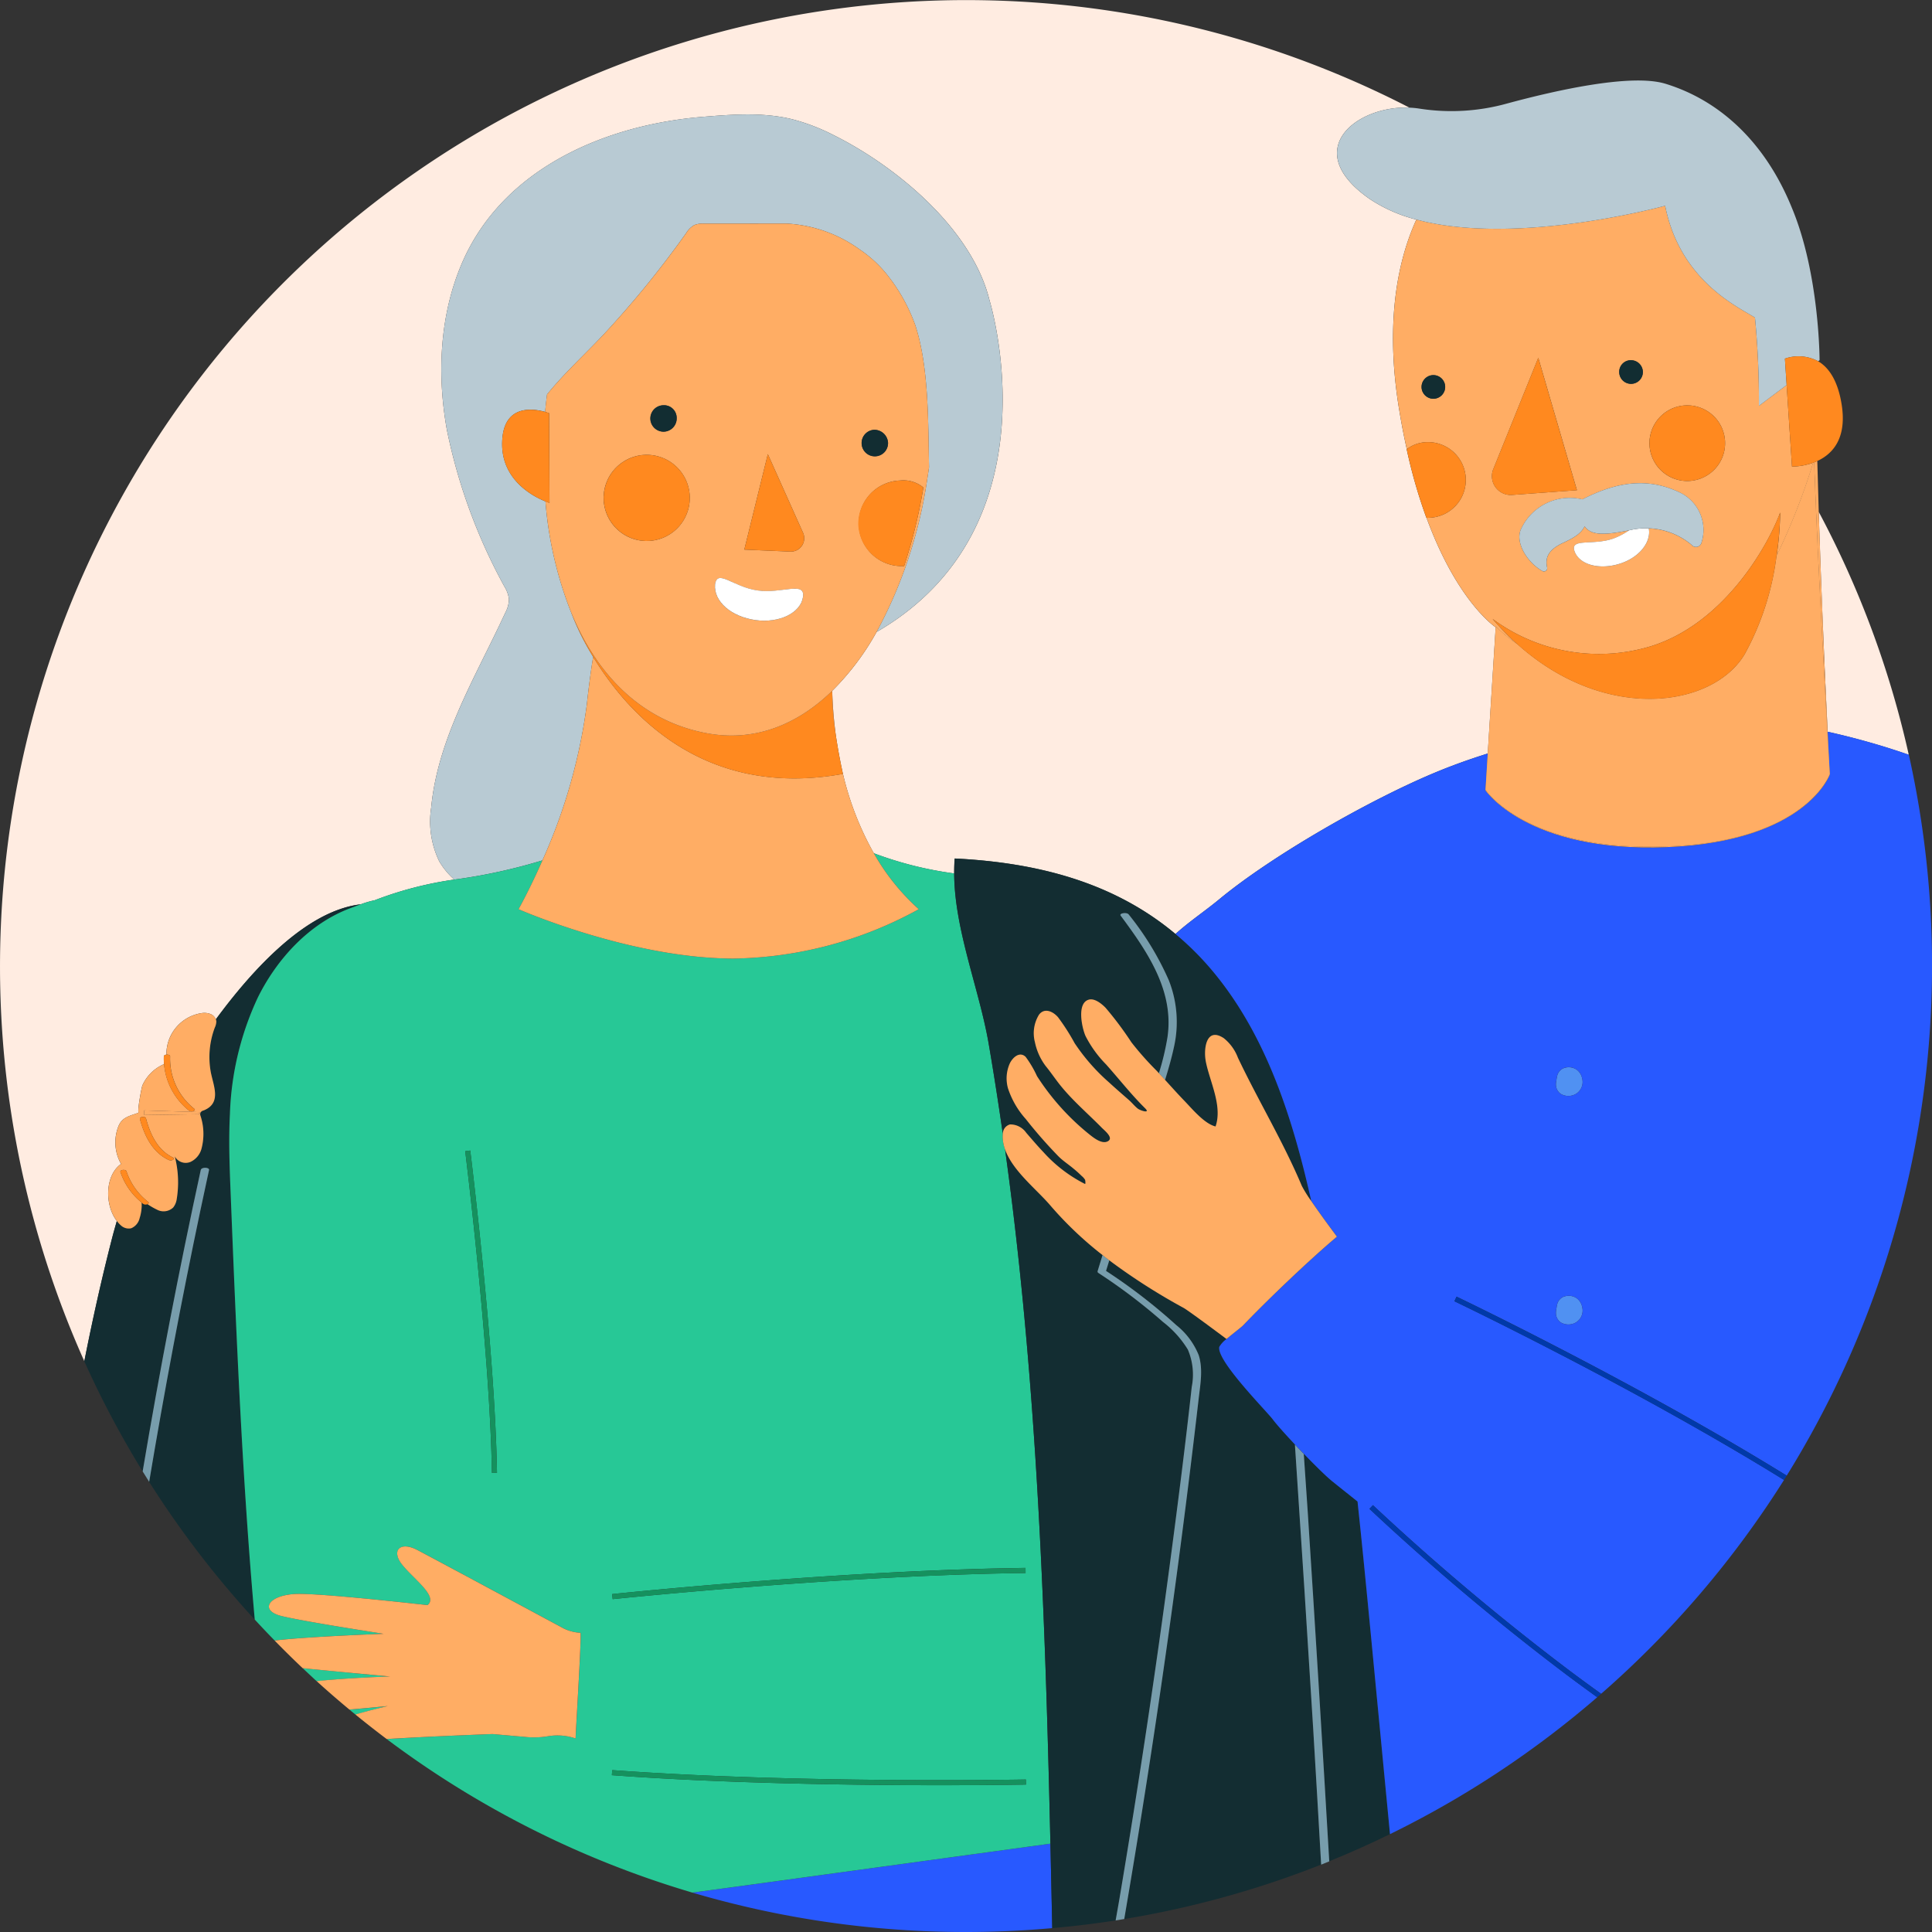 <?xml version="1.0" encoding="UTF-8"?>
<svg xmlns="http://www.w3.org/2000/svg" id="Calque_1" data-name="Calque 1" viewBox="0 0 250 250">
  <rect x="0" y="0" width="250" height="250" fill="#333333" stroke="none"/>
  <defs>
    <style>.cls-1{fill:#ffece1;}.cls-2{fill:#b8cad3;}.cls-3{fill:#5091f2;}.cls-4{fill:#132d32;}.cls-5{fill:#2859ff;}.cls-6{fill:#27c896;}.cls-7{fill:#779dac;}.cls-14,.cls-8{fill:#ffad64;}.cls-9{fill:#ff891f;}.cls-10{fill:#122d32;}.cls-10,.cls-14{isolation:isolate;}.cls-11{fill:#fff;}.cls-12{fill:#15915e;}.cls-13{fill:#0039a9;}.cls-14{opacity:0.72;}</style>
  </defs>
  <title>picto-solidarite</title>
  <path class="cls-1" d="M14.494,160.264c.195-.757.41-1.51.625-2.262-1.582-2.036-1.571-5.894.544-7.387a5.656,5.656,0,0,1-.325-4.913c.489-1.183,1.515-1.31,2.629-1.733-.278.106.342-3.263.457-3.518a5.378,5.378,0,0,1,2.64-2.682c.054-.024.107-.051.159-.079a8.235,8.235,0,0,1-.022-1c.006-.134.16-.2.331-.221a5.356,5.356,0,0,1,4.558-5.372,2.185,2.185,0,0,1,1.2.137,1.232,1.232,0,0,1,.635.671c4.83-6.561,11.74-14.077,18.756-14.889a12.17,12.17,0,0,1,1.82-.529l.062-.028a47.05,47.05,0,0,1,10.223-2.643,9.783,9.783,0,0,1-1.939-2.345,11.822,11.822,0,0,1-1.053-6.967c.85-8.992,5.786-16.983,9.573-25.183a3.88,3.88,0,0,0,.491-1.786,4,4,0,0,0-.567-1.6,71.874,71.874,0,0,1-7.474-20.36c-1.279-7.144-.927-14.7,1.9-21.385C64.96,21.824,78.29,16.141,90.961,15.118c3.827-.31,7.732-.606,11.466.291a25.673,25.673,0,0,1,5.338,2.024c8.157,4.034,18,12.155,20.275,21.411,0,0,9.063,29.238-14.612,42.936a33.784,33.784,0,0,1-5.74,7.614,54.277,54.277,0,0,0,.463,5.736c.357,2.423.8,4.438.9,4.9a39.165,39.165,0,0,0,4.02,10.379,47.059,47.059,0,0,0,10.394,2.613c0-.649.013-1.295.068-1.934,10.639.523,20.548,3.052,28.568,9.771,1.773-1.606,3.843-2.983,5.649-4.478,6.94-5.742,19.449-12.853,27.814-16.357,2.3-.963,4.615-1.79,6.948-2.52l1.026-16.336c-.1-.065-4.972-3.323-8.948-14.167h-.018a67.242,67.242,0,0,1-2.549-8.87l.011-.007c-.334-1.506-.648-3.091-.929-4.785-1.7-9.965-.785-18.434,2.17-24.927a19.574,19.574,0,0,1-5.942-2.6c-9.228-6.339-1.846-12.172,5.047-11.884A125.049,125.049,0,0,0,10.913,176.147C11.97,170.8,13.147,165.5,14.494,160.264Z"></path>
  <path class="cls-1" d="M246.994,97.666a124.127,124.127,0,0,0-11.651-31.433c.35,11.234.846,22.14,1.153,28.457A94.832,94.832,0,0,1,246.994,97.666Z"></path>
  <path class="cls-2" d="M75.92,91.289c.32-2.877.6-4.892.837-6.294a34.313,34.313,0,0,1-2.871-5.8h0A49.6,49.6,0,0,1,70.581,64.88c-1.507-.6-5.761-2.742-5.6-7.682.141-5,4.13-4.306,5.562-3.9.067-.76.151-1.512.247-2.26,2.333-2.888,5.158-5.413,7.655-8.118A128.707,128.707,0,0,0,88.776,30.182a2.969,2.969,0,0,1,1.058-1.055,2.931,2.931,0,0,1,1.256-.186l10.7-.008a17.7,17.7,0,0,1,9.486,3.37,15.955,15.955,0,0,1,3.742,3.537,22.678,22.678,0,0,1,3.421,6.254c1.785,5.464,1.65,12.7,1.777,18.359-.068.47-.137.94-.213,1.411a59.706,59.706,0,0,1-6.58,19.916c23.675-13.7,14.612-42.936,14.612-42.936-2.277-9.256-12.118-17.377-20.275-21.411a25.673,25.673,0,0,0-5.338-2.024c-3.734-.9-7.639-.6-11.466-.291-12.671,1.023-26,6.706-31.237,19.072-2.83,6.683-3.182,14.242-1.9,21.385a71.874,71.874,0,0,0,7.474,20.36,4,4,0,0,1,.567,1.6,3.88,3.88,0,0,1-.491,1.786c-3.786,8.2-8.722,16.191-9.573,25.183a11.822,11.822,0,0,0,1.053,6.967,9.783,9.783,0,0,0,1.939,2.345,72,72,0,0,0,11.4-2.482A71.782,71.782,0,0,0,75.92,91.289Z"></path>
  <path class="cls-3" d="M203.982,138.388a1.844,1.844,0,0,0-1.753-.118,1.425,1.425,0,0,0-.734.955,3.321,3.321,0,0,0-.091.526,2.322,2.322,0,0,0-.068.629,1.464,1.464,0,0,0,.652,1.185,1.952,1.952,0,0,0,1.568.154,1.8,1.8,0,0,0,1.177-2.16A1.826,1.826,0,0,0,203.982,138.388Z"></path>
  <path class="cls-3" d="M203.982,167.96a1.844,1.844,0,0,0-1.753-.118,1.425,1.425,0,0,0-.734.955,3.316,3.316,0,0,0-.091.526,2.326,2.326,0,0,0-.068.629,1.464,1.464,0,0,0,.652,1.186,1.952,1.952,0,0,0,1.568.153,1.8,1.8,0,0,0,1.177-2.16A1.825,1.825,0,0,0,203.982,167.96Z"></path>
  <path class="cls-4" d="M29.752,144.163A38.345,38.345,0,0,1,33.4,129.009c2.481-4.968,6.647-9.518,11.944-11.487.406-.151.862-.331,1.341-.5-7.016.812-13.926,8.328-18.756,14.889a.922.922,0,0,1,.059.268,2.017,2.017,0,0,1-.2.8,10.831,10.831,0,0,0-.539,5.629c.3,1.768,1.479,4.037-.784,5.035a2.264,2.264,0,0,1-.23.085.483.483,0,0,0-.308.622,7.447,7.447,0,0,1,.162,4.211,2.63,2.63,0,0,1-1.442,1.79,1.61,1.61,0,0,1-2.034-.71,13.439,13.439,0,0,1,.232,5.633,2.223,2.223,0,0,1-.44.979,1.8,1.8,0,0,1-1.948.349,9.7,9.7,0,0,1-1.382-.783.418.418,0,0,1-.039.02.611.611,0,0,1-.551-.08c-.059-.045-.107-.1-.165-.148a5.529,5.529,0,0,1-.257,2.012,1.862,1.862,0,0,1-1.09,1.314,1.484,1.484,0,0,1-1.326-.361,3.79,3.79,0,0,1-.534-.573c-.214.753-.43,1.505-.625,2.262-1.347,5.236-2.524,10.539-3.581,15.884A124.657,124.657,0,0,0,18.46,190.4q3.31-19.582,7.517-39c.091-.418,1.151-.36,1.073,0q-.573,2.636-1.131,5.276Q22.234,174.141,19.3,191.75a125.492,125.492,0,0,0,13.661,17.825c-1.629-18.359-2.382-36.682-3.118-55.118C29.709,151.027,29.572,147.591,29.752,144.163Z"></path>
  <path class="cls-5" d="M135.922,238.568l-39.738,5.439-.815.111q-2.889.4-5.784.784A125.011,125.011,0,0,0,125,250c3.762,0,7.482-.176,11.159-.5Q136.045,244.033,135.922,238.568Z"></path>
  <path class="cls-6" d="M96.184,244.007l39.738-5.439c-.379-16.658-.875-33.31-1.945-49.942-.858-13.337-2.088-26.66-3.923-39.9a5.12,5.12,0,0,1-.308-1.555,2.957,2.957,0,0,1,.022-.43c-.564-3.934-1.173-7.862-1.853-11.779-1.211-6.984-4.429-14.726-4.446-21.941a47.059,47.059,0,0,1-10.394-2.613,28.706,28.706,0,0,0,5.814,7.242,51.139,51.139,0,0,1-23.923,6.387c-13.355,0-27.871-6.387-27.871-6.387s1.4-2.437,3.094-6.315a72,72,0,0,1-11.4,2.482,47.05,47.05,0,0,0-10.223,2.643l-.062.028a12.17,12.17,0,0,0-1.82.529c-.478.173-.935.353-1.341.5-5.3,1.968-9.463,6.519-11.944,11.487a38.345,38.345,0,0,0-3.646,15.154c-.181,3.428-.044,6.864.094,10.294.736,18.436,1.489,36.759,3.118,55.118q1.269,1.38,2.58,2.72c3.762-.494,14.1-.877,14.1-.877s-10.5-1.615-13.249-2.31-1.774-2.587,1.637-2.834c2.291-.166,11.492.786,17.292,1.43,1.41-1.119-1.766-3.361-3.256-5.2s-.3-3.112,1.943-1.929c3.247,1.709,18.929,10.148,18.929,10.148a5.6,5.6,0,0,0,2.18.565c.155.448-.645,13.187-.633,13.675a7.219,7.219,0,0,0-3.572-.292,10.939,10.939,0,0,1-2.9.094l-4.272-.377s-7.627.276-13.7.654A124.573,124.573,0,0,0,89.585,244.9q2.895-.386,5.784-.784ZM63.652,190.589c-.244-15.784-3.423-41.371-3.455-41.627l.653-.082c.032.257,3.215,25.879,3.46,41.7Zm69.05,12.3.008.659c-23.958.295-53.138,3.352-53.43,3.383l-.069-.655C79.5,206.241,108.713,203.18,132.7,202.885ZM79.223,229.051c23.894,1.763,53.23,1.222,53.523,1.216l.013.658c-.112,0-4.477.083-11.159.083-10.8,0-27.647-.21-42.425-1.3Z"></path>
  <path class="cls-6" d="M45.218,221.228c.256.213.515.423.773.633,2.134-.622,4.2-1.091,4.2-1.091S47.955,220.993,45.218,221.228Z"></path>
  <path class="cls-6" d="M39.169,215.866c.6.564,1.2,1.126,1.8,1.678,4.321-.455,9.507-.6,9.507-.6S43.99,216.35,39.169,215.866Z"></path>
  <path class="cls-4" d="M151.475,201.669c.977-7.389,1.922-14.785,2.735-22.194a8.261,8.261,0,0,0-.5-4.837,13.21,13.21,0,0,0-3.223-3.581,72.553,72.553,0,0,0-8.312-6.308c-.114-.074-.181-.149-.138-.287l.633-2.058a46.9,46.9,0,0,1-6.745-6.411c-1.78-2.094-4.892-4.484-5.869-7.266,1.835,13.24,3.065,26.562,3.923,39.9,1.07,16.631,1.567,33.284,1.945,49.942q.124,5.465.237,10.93,4.143-.367,8.208-.994c.163-.951.335-1.9.5-2.852Q148.558,223.721,151.475,201.669Z"></path>
  <path class="cls-4" d="M167.56,186.918c-1.264-1.346-2.386-2.6-2.847-3.221-.828-1.113-7.33-7.635-6.943-9.408a3.386,3.386,0,0,1,.942-1.022c-2.868-2.151-5.155-3.806-5.54-4.019a79.606,79.606,0,0,1-9.633-6.162l-.422,1.37a72.1,72.1,0,0,1,9.093,7.018,9.488,9.488,0,0,1,2.9,3.886c.576,1.8.213,3.745,0,5.578q-2.584,22.393-5.97,44.683-1.727,11.366-3.664,22.7a124.1,124.1,0,0,0,25.477-7.041c-.342-5.854-.672-11.709-1.03-17.562Q168.8,205.314,167.56,186.918Z"></path>
  <path class="cls-4" d="M175.659,194.3c-1.1-.886-2.212-1.763-3.312-2.652-.729-.589-2.18-2.018-3.64-3.53.169,2.526.352,5.05.518,7.576q1.479,22.571,2.78,45.153,4-1.623,7.854-3.509l-2.532-26.384C176.794,205.408,176.253,199.853,175.659,194.3Z"></path>
  <path class="cls-4" d="M129.767,146.742a1.264,1.264,0,0,1,.935-1.242,2.522,2.522,0,0,1,2.1,1.092c.737.845,1.459,1.7,2.234,2.513a18.344,18.344,0,0,0,5.347,4.092c.05.023.067-.042.071-.133a1.739,1.739,0,0,0-.04-.391,1.9,1.9,0,0,0-.448-.508,14.894,14.894,0,0,0-1.117-1c-.617-.515-1.32-.969-1.888-1.54a60.921,60.921,0,0,1-4.221-4.819,11.145,11.145,0,0,1-2.305-3.977,4.741,4.741,0,0,1,.24-3.236c.355-.728,1.246-1.591,2.039-.841a13.8,13.8,0,0,1,1.473,2.5,31.455,31.455,0,0,0,6.793,7.551c.532.425,1.555,1.239,2.3.913.948-.414-.33-1.4-.712-1.792-1.768-1.8-3.7-3.446-5.3-5.411-.684-.843-1.278-1.744-1.962-2.576a7.715,7.715,0,0,1-1.383-3.065,4.566,4.566,0,0,1,.524-3.569c.71-.95,1.833-.413,2.471.338a27.608,27.608,0,0,1,2.134,3.337,25.6,25.6,0,0,0,4.473,5.1c.841.773,1.706,1.521,2.566,2.275.4.348.723.776,1.141,1.105.314.246,1.686.684.952-.042-1.785-1.763-3.376-3.8-5.061-5.687a14.755,14.755,0,0,1-2.659-3.681c-.45-1.009-1.18-4.29.458-4.7.758-.19,1.669.573,2.141,1.06a44.135,44.135,0,0,1,3.338,4.462,38.836,38.836,0,0,0,3.24,3.657c.111.115.215.235.325.351a33.445,33.445,0,0,0,1.1-4.584c.932-6.067-2.608-11.182-6.045-15.811-.237-.32.8-.47,1.035-.157a37.655,37.655,0,0,1,5.192,8.516,14.681,14.681,0,0,1,.687,8.563c-.311,1.46-.722,2.9-1.163,4.34.828.908,1.647,1.824,2.5,2.708.987,1.021,2.59,2.974,4.028,3.313.919-2.665-.743-5.777-1.257-8.38-.322-1.64.034-4.567,2.327-3.039a5.888,5.888,0,0,1,1.823,2.526c2.654,5.585,5.865,10.875,8.269,16.587a16.482,16.482,0,0,0,1.214,1.943c-2.463-11-6.013-22.1-13.447-30.542a37.839,37.839,0,0,0-4.118-4c-8.02-6.72-17.929-9.248-28.568-9.771-.054.639-.069,1.285-.068,1.934.017,7.215,3.234,14.957,4.446,21.941C128.594,138.88,129.2,142.808,129.767,146.742Z"></path>
  <path class="cls-7" d="M169.225,195.7c-.166-2.526-.349-5.05-.518-7.576-.387-.4-.772-.806-1.147-1.2q1.231,18.4,2.367,36.8c.358,5.853.688,11.708,1.03,17.562.351-.139.7-.286,1.048-.428Q170.685,218.27,169.225,195.7Z"></path>
  <path class="cls-7" d="M151.927,135.406a14.681,14.681,0,0,0-.687-8.563,37.655,37.655,0,0,0-5.192-8.516c-.232-.313-1.272-.163-1.035.157,3.437,4.629,6.977,9.744,6.045,15.811a33.445,33.445,0,0,1-1.1,4.584c.271.286.536.576.8.867C151.2,138.309,151.616,136.866,151.927,135.406Z"></path>
  <path class="cls-7" d="M149.144,225.621q3.386-22.285,5.97-44.683c.211-1.833.573-3.775,0-5.578a9.488,9.488,0,0,0-2.9-3.886,72.1,72.1,0,0,0-9.093-7.018l.422-1.37c-.294-.223-.583-.454-.873-.682l-.633,2.058c-.043.138.025.213.138.287a72.553,72.553,0,0,1,8.312,6.308,13.21,13.21,0,0,1,3.223,3.581,8.261,8.261,0,0,1,.5,4.837c-.812,7.409-1.757,14.805-2.735,22.194q-2.917,22.048-6.612,43.984c-.16.952-.333,1.9-.5,2.852.372-.058.742-.123,1.113-.184Q147.416,236.988,149.144,225.621Z"></path>
  <path class="cls-7" d="M27.05,151.4c.078-.36-.982-.418-1.073,0q-4.22,19.406-7.517,39,.417.678.843,1.351,2.945-17.6,6.616-35.072Q26.476,154.039,27.05,151.4Z"></path>
  <path class="cls-8" d="M76.757,84.995c-.24,1.4-.517,3.418-.837,6.294a71.782,71.782,0,0,1-5.732,20.047c-1.7,3.877-3.094,6.315-3.094,6.315s14.516,6.387,27.871,6.387a51.139,51.139,0,0,0,23.923-6.387,28.706,28.706,0,0,1-5.814-7.242,39.165,39.165,0,0,1-4.02-10.379l.025.109C91.039,103.412,81.163,92.266,76.757,84.995Z"></path>
  <path class="cls-9" d="M107.681,89.4c-4.6,4.466-10.127,6.6-16.166,5.489C83.177,93.36,77.306,87.519,73.887,79.2h0a34.313,34.313,0,0,0,2.871,5.8c4.406,7.271,14.282,18.418,32.322,15.144l-.025-.109c-.1-.461-.548-2.476-.9-4.9a37.927,37.927,0,0,1-.469-5.727Z"></path>
  <path class="cls-8" d="M120.007,61.865c.076-.471.145-.941.213-1.411-.127-5.66.008-12.895-1.777-18.359a22.678,22.678,0,0,0-3.421-6.254,15.955,15.955,0,0,0-3.742-3.537,17.7,17.7,0,0,0-9.486-3.37l-10.7.008a2.931,2.931,0,0,0-1.256.186,2.969,2.969,0,0,0-1.058,1.055A128.707,128.707,0,0,1,78.441,42.924c-2.5,2.706-5.322,5.23-7.655,8.118-.1.748-.18,1.5-.247,2.26.314.09.51.167.51.167l.058,11.6s-.2-.062-.526-.191A49.6,49.6,0,0,0,73.887,79.2c3.419,8.32,9.29,14.161,17.628,15.691,6.039,1.11,11.567-1.023,16.166-5.489v0a37.927,37.927,0,0,0,.469,5.727,54.277,54.277,0,0,1-.463-5.736,33.784,33.784,0,0,0,5.74-7.614A59.706,59.706,0,0,0,120.007,61.865Zm-3.026,11.417-.23-.033a5.537,5.537,0,0,1-.307-11.069,4.066,4.066,0,0,1,3.039.9A66.154,66.154,0,0,1,116.981,73.282Zm-5.486-15.908a1.719,1.719,0,0,1,1.657-1.759,1.785,1.785,0,0,1,1.759,1.657,1.709,1.709,0,1,1-3.416.1ZM99.356,58.765,103.9,68.91a1.727,1.727,0,0,1-1.64,2.465l-5.946-.256ZM92.528,75.627c.293-2.07,2.3.326,5.519.782,3.1.44,6.157-1.238,5.864.831s-3.067,3.436-6.172,3S92.333,77.828,92.528,75.627ZM85.8,52.442A1.639,1.639,0,0,1,87.562,54.1,1.709,1.709,0,1,1,85.8,52.442Zm-4.648,7.02a5.574,5.574,0,1,1-2.435,7.5A5.574,5.574,0,0,1,81.156,59.462Z"></path>
  <path class="cls-10" d="M85.906,55.857A1.719,1.719,0,0,0,87.562,54.1,1.639,1.639,0,0,0,85.8,52.442a1.709,1.709,0,0,0,.1,3.416Z"></path>
  <path class="cls-10" d="M114.91,57.272a1.785,1.785,0,0,0-1.759-1.657,1.709,1.709,0,1,0,1.759,1.657Z"></path>
  <path class="cls-9" d="M103.9,68.91,99.356,58.765,96.315,71.118l5.946.256A1.727,1.727,0,0,0,103.9,68.91Z"></path>
  <path class="cls-11" d="M97.739,80.236c3.1.44,5.879-.926,6.172-3s-2.76-.391-5.864-.831c-3.219-.456-5.226-2.852-5.519-.782C92.333,77.828,94.635,79.8,97.739,80.236Z"></path>
  <circle class="cls-9" cx="83.687" cy="64.428" r="5.574" transform="translate(-20.132 45.032) rotate(-27.009)"></circle>
  <path class="cls-9" d="M111.062,67.869a5.6,5.6,0,0,0,5.688,5.381l.23.033a66.154,66.154,0,0,0,2.5-10.2,4.066,4.066,0,0,0-3.039-.9A5.6,5.6,0,0,0,111.062,67.869Z"></path>
  <path class="cls-9" d="M71.048,53.469s-.2-.077-.51-.167c-1.432-.411-5.421-1.1-5.562,3.9-.157,4.94,4.1,7.08,5.6,7.682.322.129.526.191.526.191Z"></path>
  <path class="cls-8" d="M63.739,224.384l4.272.377a10.939,10.939,0,0,0,2.9-.094,7.219,7.219,0,0,1,3.572.292c-.012-.487.789-13.227.633-13.675a5.6,5.6,0,0,1-2.18-.565s-15.682-8.439-18.929-10.148c-2.245-1.182-3.443.073-1.943,1.929s4.666,4.085,3.256,5.2c-5.8-.644-15-1.6-17.292-1.43-3.41.247-4.387,2.14-1.637,2.834s13.249,2.31,13.249,2.31-10.337.383-14.1.877q1.777,1.821,3.625,3.572c4.822.483,11.311,1.074,11.311,1.074s-5.186.15-9.507.6q2.08,1.889,4.246,3.683c2.737-.235,4.969-.457,4.969-.457s-2.062.469-4.2,1.091q1.993,1.627,4.051,3.177C56.112,224.659,63.737,224.384,63.739,224.384Z"></path>
  <path class="cls-12" d="M79.211,206.272l.069.655c.292-.031,29.472-3.089,53.43-3.383l-.008-.659C108.713,203.18,79.5,206.241,79.211,206.272Z"></path>
  <path class="cls-12" d="M121.6,231.008c6.682,0,11.047-.081,11.159-.083l-.013-.658c-.294.005-29.629.547-53.523-1.216l-.049.657C93.953,230.8,110.8,231.008,121.6,231.008Z"></path>
  <path class="cls-12" d="M60.2,148.961c.032.257,3.211,25.843,3.455,41.627l.659-.01c-.244-15.82-3.428-41.442-3.46-41.7Z"></path>
  <path class="cls-5" d="M236.732,99.379c.029.484.045.756.045.756l0,.013,0,.089s-3.059,8.666-21.1,9.38-23.449-7.341-23.449-7.341l.006-.093-.006-.009.293-4.67c-2.334.73-4.65,1.557-6.948,2.52-8.365,3.5-20.874,10.616-27.814,16.357-1.807,1.495-3.876,2.872-5.649,4.478a37.839,37.839,0,0,1,4.118,4c7.434,8.44,10.984,19.545,13.447,30.542.825,1.207,2,2.838,3.332,4.621-3.577,3.005-8.995,8.188-12.149,11.488-.233.244-1.321,1.052-2.14,1.756a3.386,3.386,0,0,0-.942,1.022c-.387,1.773,6.115,8.3,6.943,9.408.462.62,1.583,1.875,2.847,3.221.375.4.76.8,1.147,1.2,1.459,1.513,2.911,2.942,3.64,3.53,1.1.889,2.21,1.765,3.312,2.652.594,5.548,1.135,11.1,1.668,16.654l2.532,26.384a125.172,125.172,0,0,0,26.818-17.717c-1.277-.918-2.566-1.858-3.878-2.841a316.052,316.052,0,0,1-25.6-21.537l.455-.476a315.381,315.381,0,0,0,25.544,21.49c1.349,1.012,2.674,1.976,3.986,2.918a125.629,125.629,0,0,0,23.662-27.671q-4.794-2.962-10.336-6.134c-16.468-9.419-32.16-16.917-32.317-16.991l.283-.594c.157.075,15.871,7.583,32.36,17.014,3.721,2.129,7.159,4.173,10.359,6.145a125.257,125.257,0,0,0,15.8-93.282,94.832,94.832,0,0,0-10.5-2.976C236.6,96.841,236.684,98.465,236.732,99.379ZM203.555,171.29a1.952,1.952,0,0,1-1.568-.153,1.464,1.464,0,0,1-.652-1.186,2.326,2.326,0,0,1,.068-.629,3.316,3.316,0,0,1,.091-.526,1.425,1.425,0,0,1,.734-.955,1.844,1.844,0,0,1,1.753.118,1.825,1.825,0,0,1,.75,1.17A1.8,1.8,0,0,1,203.555,171.29Zm0-29.571a1.952,1.952,0,0,1-1.568-.154,1.464,1.464,0,0,1-.652-1.185,2.322,2.322,0,0,1,.068-.629,3.321,3.321,0,0,1,.091-.526,1.425,1.425,0,0,1,.734-.955,1.751,1.751,0,0,1,2.5,1.289A1.8,1.8,0,0,1,203.555,141.719Z"></path>
  <path class="cls-8" d="M160.186,136.872a5.888,5.888,0,0,0-1.823-2.526c-2.293-1.528-2.649,1.4-2.327,3.039.514,2.6,2.177,5.715,1.257,8.38-1.438-.338-3.041-2.292-4.028-3.312-.854-.884-1.673-1.8-2.5-2.708-.265-.291-.531-.581-.8-.867-.11-.116-.214-.237-.325-.351a38.836,38.836,0,0,1-3.24-3.657,44.135,44.135,0,0,0-3.338-4.462c-.473-.487-1.383-1.25-2.141-1.06-1.637.412-.908,3.693-.458,4.7a14.755,14.755,0,0,0,2.659,3.681c1.685,1.891,3.276,3.924,5.061,5.687.734.726-.638.288-.952.042-.419-.329-.743-.757-1.141-1.105-.859-.754-1.725-1.5-2.566-2.275a25.6,25.6,0,0,1-4.473-5.1,27.608,27.608,0,0,0-2.134-3.337c-.638-.751-1.761-1.288-2.471-.338a4.566,4.566,0,0,0-.524,3.569,7.715,7.715,0,0,0,1.383,3.065c.684.831,1.277,1.733,1.962,2.576,1.595,1.964,3.53,3.611,5.3,5.411.382.389,1.66,1.379.712,1.792-.744.326-1.767-.488-2.3-.913a31.455,31.455,0,0,1-6.793-7.551,13.8,13.8,0,0,0-1.473-2.5c-.793-.75-1.684.113-2.039.841a4.741,4.741,0,0,0-.24,3.236,11.145,11.145,0,0,0,2.305,3.977,60.921,60.921,0,0,0,4.221,4.819c.567.571,1.271,1.025,1.888,1.54a14.894,14.894,0,0,1,1.117,1,1.9,1.9,0,0,1,.448.508,1.739,1.739,0,0,1,.04.391c0,.091-.021.156-.071.133a18.344,18.344,0,0,1-5.347-4.092c-.775-.811-1.5-1.668-2.234-2.513a2.522,2.522,0,0,0-2.1-1.092,1.264,1.264,0,0,0-.935,1.242,2.957,2.957,0,0,0-.022.43,5.12,5.12,0,0,0,.308,1.555c.977,2.782,4.089,5.172,5.869,7.266a46.9,46.9,0,0,0,6.745,6.411c.29.229.578.459.873.682a79.606,79.606,0,0,0,9.633,6.162c.385.213,2.672,1.868,5.54,4.019.819-.7,1.906-1.512,2.14-1.756,3.154-3.3,8.572-8.483,12.149-11.488-1.333-1.783-2.507-3.414-3.332-4.621a16.482,16.482,0,0,1-1.214-1.943C166.051,147.747,162.84,142.457,160.186,136.872Z"></path>
  <path class="cls-13" d="M188.478,167.789l-.283.594c.156.075,15.849,7.572,32.317,16.991q5.545,3.171,10.336,6.134.176-.28.35-.561c-3.2-1.973-6.638-4.017-10.359-6.145C204.349,175.372,188.635,167.864,188.478,167.789Z"></path>
  <path class="cls-13" d="M177.655,194.771l-.455.476a316.052,316.052,0,0,0,25.6,21.537c1.312.984,2.6,1.923,3.878,2.841.171-.147.339-.3.509-.446-1.312-.942-2.637-1.907-3.986-2.918A315.381,315.381,0,0,1,177.655,194.771Z"></path>
  <path class="cls-8" d="M15.653,158.574a1.484,1.484,0,0,0,1.326.361,1.862,1.862,0,0,0,1.09-1.314,5.529,5.529,0,0,0,.257-2.012,8.613,8.613,0,0,1-2.74-3.939c-.108-.326.687-.386.776-.118a8.345,8.345,0,0,0,2.824,3.981c.137.105,0,.23-.106.283a9.7,9.7,0,0,0,1.382.783,1.8,1.8,0,0,0,1.948-.349,2.223,2.223,0,0,0,.44-.979,13.439,13.439,0,0,0-.232-5.633,1.61,1.61,0,0,0,2.034.71,2.63,2.63,0,0,0,1.442-1.79,7.447,7.447,0,0,0-.162-4.211.483.483,0,0,1,.308-.622,2.264,2.264,0,0,0,.23-.085c2.262-1,1.084-3.266.784-5.035a10.831,10.831,0,0,1,.539-5.629,2.017,2.017,0,0,0,.2-.8.922.922,0,0,0-.059-.268,1.232,1.232,0,0,0-.635-.671,2.185,2.185,0,0,0-1.2-.137,5.356,5.356,0,0,0-4.558,5.372c.225-.022.48.051.474.221a8.273,8.273,0,0,0,3.135,6.791c.153.12-.032.264-.144.3a.605.605,0,0,1-.551-.079,8.6,8.6,0,0,1-3.224-6.017c-.052.028-.106.055-.159.079a5.378,5.378,0,0,0-2.64,2.682c-.115.255-.735,3.624-.457,3.518-1.113.424-2.14.551-2.629,1.733a5.656,5.656,0,0,0,.325,4.913c-2.115,1.492-2.126,5.351-.544,7.387A3.79,3.79,0,0,0,15.653,158.574Zm3-14.885,7.341.227-.273.266-7.068.1Zm.233,1.009c.538,2.021,1.493,4.134,3.486,5.075.161.076.134.232,0,.313a.637.637,0,0,1-.569,0c-2.085-.984-3.129-3.149-3.693-5.27C18.017,144.48,18.811,144.43,18.882,144.7Z"></path>
  <path class="cls-9" d="M24.447,143.706a.605.605,0,0,0,.551.079c.113-.038.3-.183.144-.3a8.273,8.273,0,0,1-3.135-6.791c.006-.17-.249-.243-.474-.221-.171.017-.326.087-.331.221a8.235,8.235,0,0,0,.022,1A8.6,8.6,0,0,0,24.447,143.706Z"></path>
  <path class="cls-9" d="M21.8,150.086a.637.637,0,0,0,.569,0c.134-.081.161-.237,0-.313-1.993-.941-2.949-3.055-3.486-5.075-.071-.268-.865-.218-.776.118C18.67,146.937,19.714,149.1,21.8,150.086Z"></path>
  <path class="cls-9" d="M19.185,155.534a8.345,8.345,0,0,1-2.824-3.981c-.089-.268-.884-.208-.776.118a8.613,8.613,0,0,0,2.74,3.939c.057.047.106.1.165.148a.611.611,0,0,0,.551.08.418.418,0,0,0,.039-.02C19.189,155.764,19.322,155.639,19.185,155.534Z"></path>
  <polygon class="cls-8" points="25.717 144.183 25.989 143.916 18.649 143.689 18.649 144.286 25.717 144.183"></polygon>
  <path class="cls-8" d="M236.732,99.379c-.048-.914-.131-2.538-.235-4.689-.307-6.317-.8-17.223-1.153-28.457-.068-2.193-.131-4.4-.185-6.581-.138.063-.274.124-.411.177C235.213,73.5,236.478,95.114,236.732,99.379Z"></path>
  <path class="cls-8" d="M196.361,83.384a34.259,34.259,0,0,1-3.22-3.3,23.133,23.133,0,0,0,20.391,3.568c9.38-2.855,15.123-12.744,16.822-17.332a40.782,40.782,0,0,1-.463,5.613,85.357,85.357,0,0,0,4.741-12.058,8.45,8.45,0,0,1-2.748.5l-.693-10.554-3.589,2.7a112.113,112.113,0,0,0-.51-11.419c-2.039-1.325-9.686-4.69-11.623-14.477,0,0-19.22,5.283-32.189,1.785-2.954,6.493-3.869,14.962-2.17,24.927.281,1.693.595,3.279.929,4.785a4.473,4.473,0,0,1,2.741-.91,4.894,4.894,0,0,1,0,9.788h-.186c3.975,10.844,8.849,14.1,8.948,14.167l.006-.1A20.808,20.808,0,0,0,196.361,83.384ZM185.477,51.6a1.529,1.529,0,1,1,1.529-1.529A1.53,1.53,0,0,1,185.477,51.6Zm33.636,10.579a4.894,4.894,0,1,1,4.05-5.613A4.894,4.894,0,0,1,219.113,62.176Zm-6.526-14.037a1.529,1.529,0,1,1-3.059,0,1.5,1.5,0,0,1,1.529-1.529A1.568,1.568,0,0,1,212.587,48.138Zm4.691,15.547a5.376,5.376,0,0,1,2.891,6.541.733.733,0,0,1-1.283.275,9.121,9.121,0,0,0-5.532-2.134c.344,1.788-1.244,3.8-3.8,4.591-2.651.816-5.2.1-5.811-1.631s2.345-.714,5-1.631a8.954,8.954,0,0,0,2.059-1.073h0c-3.549.719-4.981.567-5.751-.516-.515,1.035-1.561,1.561-2.855,2.169-1.851.872-2.274,1.893-2,3.153a.418.418,0,0,1-.637.445c-2-1.151-3.542-3.733-2.729-5.437a6.951,6.951,0,0,1,7.929-3.819C209.254,62.3,213.207,61.784,217.278,63.685Zm-24.036-3.006L199.054,46.3l5,17.128-8.36.612A2.434,2.434,0,0,1,193.242,60.679Z"></path>
  <path class="cls-8" d="M215.672,109.515c-17.937.705-23.32-7.149-23.443-7.332l-.006.093s5.4,8.054,23.449,7.341,21.1-9.38,21.1-9.38l0-.089C236.673,100.418,233.431,108.913,215.672,109.515Z"></path>
  <polygon class="cls-1" points="193.548 81.171 193.542 81.167 192.516 97.503 192.523 97.502 193.548 81.171"></polygon>
  <polygon class="cls-14" points="193.548 81.171 193.542 81.167 192.516 97.503 192.523 97.502 193.548 81.171"></polygon>
  <polygon class="cls-5" points="192.229 102.182 192.523 97.502 192.516 97.503 192.223 102.174 192.229 102.182"></polygon>
  <polygon class="cls-14" points="192.229 102.182 192.523 97.502 192.516 97.503 192.223 102.174 192.229 102.182"></polygon>
  <path class="cls-5" d="M236.777,100.135s-.016-.272-.045-.756c.02.39.034.648.04.768Z"></path>
  <path class="cls-14" d="M236.777,100.135s-.016-.272-.045-.756c.02.39.034.648.04.768Z"></path>
  <path class="cls-8" d="M192.523,97.5l-.294,4.681c.123.183,5.507,8.037,23.443,7.332,17.759-.6,21-9.1,21.1-9.367-.006-.121-.02-.379-.04-.768-.253-4.265-1.519-25.882-1.985-39.551l-.116.042a85.357,85.357,0,0,1-4.741,12.058,35.7,35.7,0,0,1-4.125,12.739c-4.181,6.968-18.1,8.85-29.4-1.284a20.808,20.808,0,0,1-2.813-2.314l-.006.1.006,0Z"></path>
  <path class="cls-14" d="M192.523,97.5l-.294,4.681c.123.183,5.507,8.037,23.443,7.332,17.759-.6,21-9.1,21.1-9.367-.006-.121-.02-.379-.04-.768-.253-4.265-1.519-25.882-1.985-39.551l-.116.042a85.357,85.357,0,0,1-4.741,12.058,35.7,35.7,0,0,1-4.125,12.739c-4.181,6.968-18.1,8.85-29.4-1.284a20.808,20.808,0,0,1-2.813-2.314l-.006.1.006,0Z"></path>
  <path class="cls-9" d="M213.531,83.648a23.133,23.133,0,0,1-20.391-3.568,34.259,34.259,0,0,0,3.22,3.3c11.309,10.134,25.224,8.251,29.4,1.284a35.7,35.7,0,0,0,4.125-12.739,40.782,40.782,0,0,0,.463-5.613C228.654,70.9,222.911,80.793,213.531,83.648Z"></path>
  <path class="cls-9" d="M195.689,64.043l8.36-.612-5-17.128-5.811,14.375A2.434,2.434,0,0,0,195.689,64.043Z"></path>
  <path class="cls-2" d="M177.338,25.811a19.574,19.574,0,0,0,5.942,2.6c12.968,3.5,32.189-1.785,32.189-1.785,1.937,9.788,9.584,13.152,11.623,14.477a112.113,112.113,0,0,1,.51,11.419l3.589-2.7-.224-3.414a5.369,5.369,0,0,1,4.307.339l.179-.135s0-11.113-3.568-19.677c-3.466-8.564-9.38-13.968-16.415-16.109-4.349-1.3-13.771.76-20.469,2.572a26.863,26.863,0,0,1-11.3.662,11.126,11.126,0,0,0-1.315-.131C175.492,13.639,168.11,19.471,177.338,25.811Z"></path>
  <path class="cls-9" d="M230.965,46.405l.224,3.414.693,10.554a8.45,8.45,0,0,0,2.748-.5l.116-.042c.137-.053.273-.113.411-.177,1.929-.888,3.865-2.869,3.148-7.333-.514-3.2-1.734-4.806-3.034-5.575A5.369,5.369,0,0,0,230.965,46.405Z"></path>
  <path class="cls-11" d="M210.944,68.591c-.048.011-.1.02-.145.032a8.954,8.954,0,0,1-2.059,1.073c-2.651.918-5.607-.1-5,1.631s3.161,2.447,5.811,1.631c2.555-.786,4.143-2.8,3.8-4.591-.243-.009-.486-.014-.729,0A9.12,9.12,0,0,0,210.944,68.591Z"></path>
  <circle class="cls-9" cx="218.332" cy="57.345" r="4.894" transform="translate(-6.355 35.599) rotate(-9.188)"></circle>
  <path class="cls-9" d="M189.674,62.106a4.895,4.895,0,0,0-4.894-4.894,4.473,4.473,0,0,0-2.741.91l-.011.007A67.242,67.242,0,0,0,184.576,67h.2A4.895,4.895,0,0,0,189.674,62.106Z"></path>
  <path class="cls-10" d="M209.528,48.138a1.529,1.529,0,1,0,1.529-1.529A1.5,1.5,0,0,0,209.528,48.138Z"></path>
  <circle class="cls-10" cx="185.477" cy="50.067" r="1.529"></circle>
  <path class="cls-2" d="M196.828,68.437c-.814,1.7.731,4.287,2.729,5.437a.418.418,0,0,0,.637-.445c-.276-1.26.147-2.281,2-3.153,1.294-.608,2.34-1.135,2.855-2.169.77,1.083,2.2,1.235,5.751.516h0c.048-.012.1-.02.145-.032a9.12,9.12,0,0,1,1.681-.227c.244-.01.487-.006.729,0a9.121,9.121,0,0,1,5.532,2.134.733.733,0,0,0,1.283-.275,5.376,5.376,0,0,0-2.891-6.541c-4.071-1.9-8.024-1.381-12.521.932A6.951,6.951,0,0,0,196.828,68.437Z"></path>
</svg>
